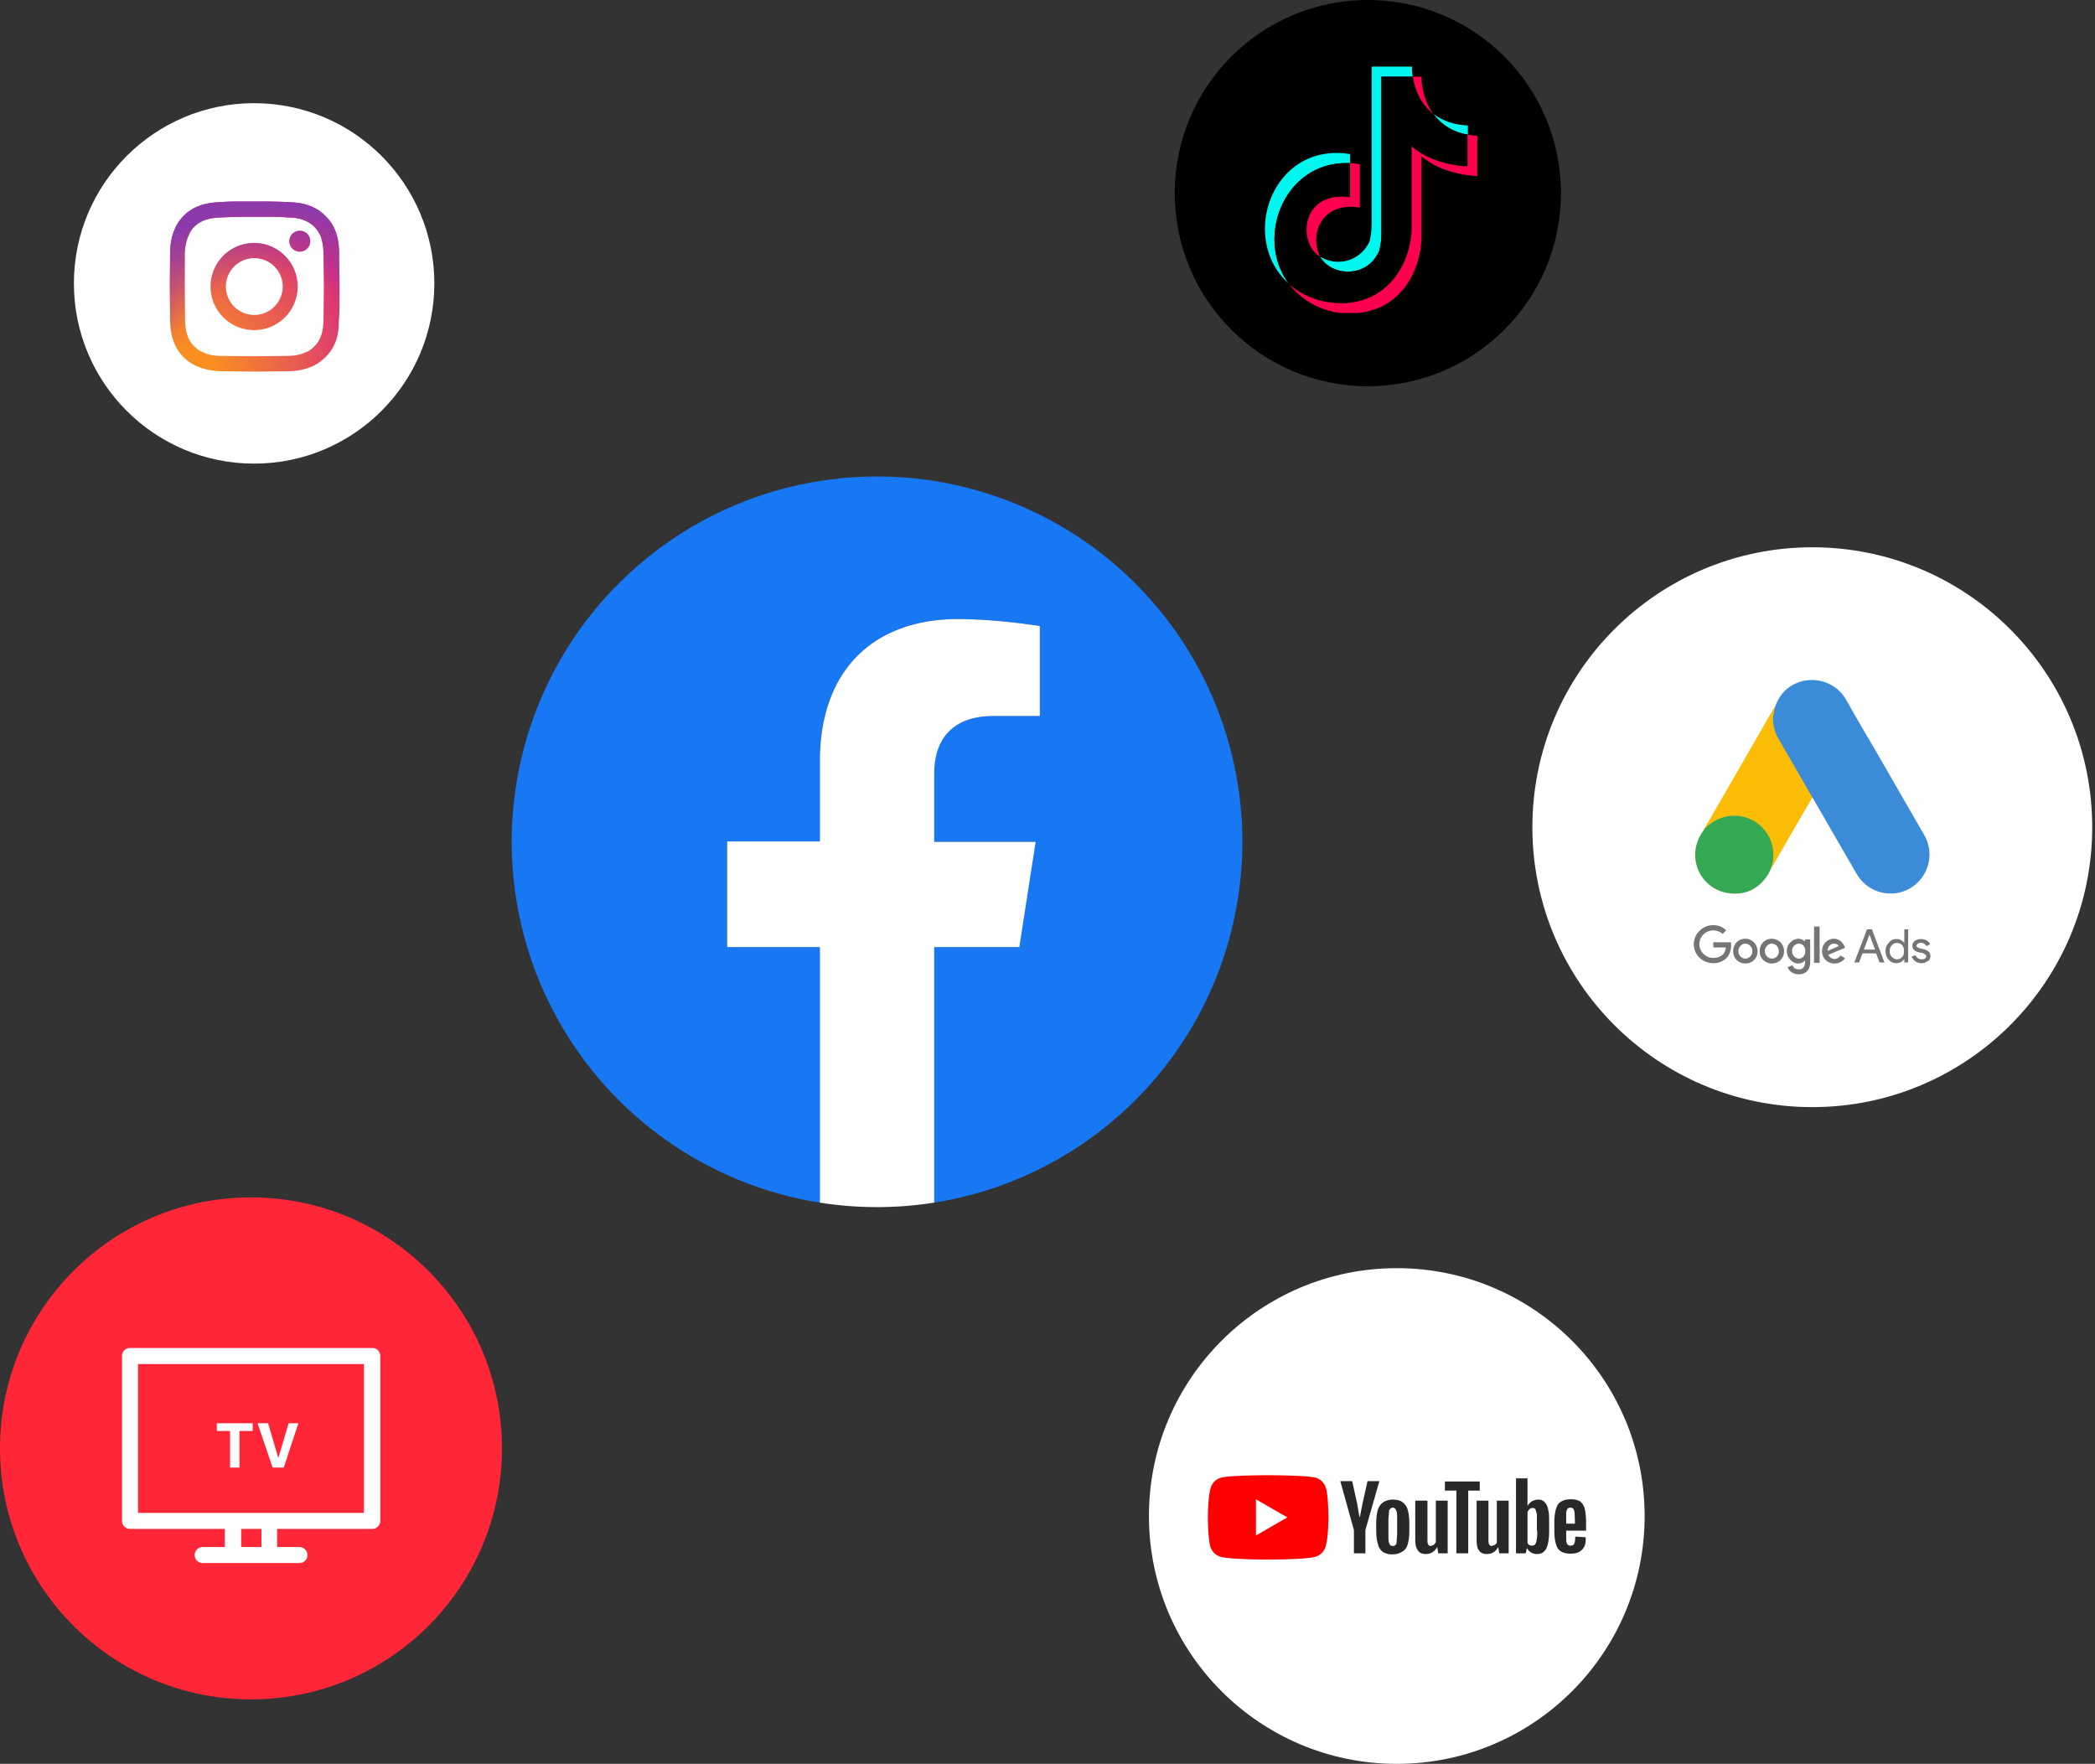 <svg width="601" height="506" viewBox="0 0 601 506" fill="none" xmlns="http://www.w3.org/2000/svg">
  <rect x="0" y="0" width="601" height="506" fill="#333333" stroke="none"/>
  <path d="M356.4 241.5A104.8 104.8 0 1 0 235.2 345v-73.3h-26.6v-30.2h26.6v-23.1c0-26.3 15.7-40.8 39.6-40.8 11.5 0 23.5 2 23.5 2v25.8H285c-13 0-17.1 8.1-17.1 16.4v19.7h29l-4.6 30.2H268V345a104.8 104.8 0 0 0 88.4-103.5Z" fill="#1877F2"/>
  <path d="m292.4 271.8 4.7-30.3H268v-19.7c0-8.3 4-16.4 17-16.4h13.3v-25.8s-12-2-23.5-2c-24 0-39.6 14.5-39.6 40.8v23h-26.6v30.3h26.6V345a105.3 105.3 0 0 0 32.8 0v-73.3h24.4Z" fill="#fff"/>
  <circle cx="392.4" cy="55.4" r="55.4" fill="#000"/>
  <g clip-path="url(#a)" fill-rule="evenodd" clip-rule="evenodd">
    <path d="M370 81.6c-14.8-12.7-5.3-41 17.3-37.4v2.6c-19-.9-27.5 21.8-17.4 34.8Zm41.1-49c2.4 1.8 5.6 3.2 10 3.4v2.6a15 15 0 0 1-10-6Zm-6-13.5c-.1 1 0 2 .2 2.9h-9v44.6c0 2-.2 3.9-.7 5.5-3.6 8-14 7-16.9 1.5a9.8 9.8 0 0 0 14.2-4.4c.4-1.6.6-3.4.6-5.5V19.1H405Z" fill="#00F7EF"/>
    <path d="M407.8 22c0 1 .3 16 16 17v11.5c-1.2 0-10.3-.6-16-5.7v22.5c0 10.2-5.6 20.2-16.3 22.2-3 .5-5.7.6-10.2-.4-26-7.7-17.3-46.1 8.8-42v12.4c-10.8-1.6-14.4 7.3-11.6 13.7 2.7 5.9 13.4 7.1 17.1-1.1.5-1.6.7-3.4.7-5.5V22h11.5Z" fill="#000"/>
    <path d="M387.3 46.8c1 0 1.8.2 2.8.3v12.4c-10.8-1.6-14.4 7.3-11.6 13.7l.2.4a7.4 7.4 0 0 1-2.9-3.3c-2.9-6.4.7-15.3 11.5-13.7v-9.8Zm33.8-8.2c.8.2 1.7.3 2.7.3v11.6c-1.2 0-10.3-.6-16-5.7v22.5c0 10.2-5.6 20.2-16.3 22.2a22 22 0 0 1-21.6-7.9c2.3 2 5.2 3.6 8.7 4.6 4.5 1 7.2 1 10.2.4 10.6-2 16.3-12 16.2-22.2V42c5.7 5.1 14.9 5.8 16 5.7v-9ZM407.8 22c0 .6 0 6 3.3 10.6-4-3.2-5.3-7.7-5.8-10.6h2.5Z" fill="#FF004F"/>
  </g>
  <circle cx="72.9" cy="81.3" r="51.7" fill="#fff"/>
  <g clip-path="url(#b)">
    <path d="M64.8 82.2a8.1 8.1 0 1 1 16.3 0 8.1 8.1 0 0 1-16.3 0Zm-4.4 0a12.5 12.5 0 1 0 25 0 12.5 12.5 0 0 0-25 0Zm22.6-13a3 3 0 1 0 3-3 3 3 0 0 0-3 3Zm-20 32.9c-2.3-.1-3.6-.5-4.4-.9-1.2-.4-2-1-2.8-1.8a7.5 7.5 0 0 1-1.9-2.8c-.3-.8-.7-2.1-.8-4.5l-.1-9.9v-9.8c.2-2.4.6-3.7 1-4.6.4-1 .9-2 1.8-2.8.8-.8 1.6-1.3 2.8-1.8.8-.3 2.1-.7 4.5-.8 2.6-.1 3.3-.2 9.8-.2 6.6 0 7.3 0 9.9.2 2.4 0 3.7.5 4.5.8 1.2.5 2 1 2.8 1.8.9.9 1.4 1.7 1.9 2.8.3.9.7 2.2.8 4.6l.1 9.8-.1 9.9c-.1 2.4-.5 3.7-.8 4.5-.5 1.2-1 2-1.9 2.8-.8.9-1.6 1.4-2.8 1.8-.8.4-2.1.8-4.5.9l-9.9.1-9.8-.1ZM63 58c-2.6.1-4.4.5-6 1.1a12 12 0 0 0-4.3 2.8 12 12 0 0 0-2.8 4.4c-.6 1.5-1 3.3-1.1 5.9l-.1 10 .1 10c.1 2.7.5 4.5 1.1 6a12 12 0 0 0 2.8 4.3 12 12 0 0 0 4.4 2.8c1.5.6 3.3 1 5.9 1.2l10 .1 10.1-.1c2.6-.1 4.4-.6 6-1.2a12 12 0 0 0 4.2-2.8 12 12 0 0 0 2.9-4.3c.6-1.5 1-3.3 1-6 .2-2.5.2-3.3.2-10l-.1-10c-.1-2.6-.5-4.4-1.1-6a12 12 0 0 0-2.9-4.3 12 12 0 0 0-4.3-2.8c-1.5-.6-3.3-1-5.9-1.1a173 173 0 0 0-10-.2c-6.7 0-7.5 0-10.1.2Z" fill="url(#c)"/>
    <path d="M64.8 82.2a8.1 8.1 0 1 1 16.3 0 8.1 8.1 0 0 1-16.3 0Zm-4.4 0a12.5 12.5 0 1 0 25 0 12.5 12.5 0 0 0-25 0Zm22.6-13a3 3 0 1 0 3-3 3 3 0 0 0-3 3Zm-20 32.9c-2.3-.1-3.6-.5-4.4-.9-1.2-.4-2-1-2.8-1.8a7.5 7.5 0 0 1-1.9-2.8c-.3-.8-.7-2.1-.8-4.5l-.1-9.9v-9.8c.2-2.4.6-3.7 1-4.6.4-1 .9-2 1.8-2.8.8-.8 1.6-1.3 2.8-1.8.8-.3 2.1-.7 4.5-.8 2.6-.1 3.3-.2 9.8-.2 6.6 0 7.3 0 9.9.2 2.4 0 3.7.5 4.5.8 1.2.5 2 1 2.8 1.8.9.9 1.4 1.7 1.9 2.8.3.9.7 2.2.8 4.6l.1 9.8-.1 9.9c-.1 2.4-.5 3.7-.8 4.5-.5 1.2-1 2-1.9 2.8-.8.9-1.6 1.4-2.8 1.8-.8.4-2.1.8-4.5.9l-9.9.1-9.8-.1ZM63 58c-2.6.1-4.4.5-6 1.1a12 12 0 0 0-4.3 2.8 12 12 0 0 0-2.8 4.4c-.6 1.5-1 3.3-1.1 5.9l-.1 10 .1 10c.1 2.7.5 4.5 1.1 6a12 12 0 0 0 2.8 4.3 12 12 0 0 0 4.4 2.8c1.5.6 3.3 1 5.9 1.2l10 .1 10.1-.1c2.6-.1 4.4-.6 6-1.2a12 12 0 0 0 4.2-2.8 12 12 0 0 0 2.9-4.3c.6-1.5 1-3.3 1-6 .2-2.5.2-3.3.2-10l-.1-10c-.1-2.6-.5-4.4-1.1-6a12 12 0 0 0-2.9-4.3 12 12 0 0 0-4.3-2.8c-1.5-.6-3.3-1-5.9-1.1a173 173 0 0 0-10-.2c-6.7 0-7.5 0-10.1.2Z" fill="url(#d)"/>
  </g>
  <circle cx="72" cy="415.5" r="72" fill="#FF2638"/>
  <g clip-path="url(#e)" fill="#fff">
    <path d="M37.3 386.7c-1.3 0-2.3 1-2.3 2.3v47.3c0 1.3 1 2.3 2.3 2.3h27.2v5.2h-6.3a2.3 2.3 0 1 0-.1 4.6h27.8a2.3 2.3 0 1 0 0-4.6h-6.4v-5.2h27.3c1.2 0 2.3-1 2.3-2.3V389c0-1.3-1-2.3-2.3-2.3H37.3Zm2.3 4.6h64.8V434H39.6v-42.7Zm29.5 47.3H75v5.2h-5.8v-5.2Z"/>
    <path d="M68.7 421v-10.5h3.8v-2.2H62.2v2.2H66V421h2.7Zm12.7 0 4.2-12.7h-2.8l-2.9 9.8h-.1l-2.9-9.8h-3l4.3 12.7h3.2Z"/>
  </g>
  <circle cx="400.7" cy="434.9" r="71.1" fill="#fff"/>
  <g clip-path="url(#f)">
    <path d="M380.4 427a4.3 4.3 0 0 0-3-3.1c-2.8-.7-13.6-.7-13.6-.7s-10.8 0-13.5.7a4.3 4.3 0 0 0-3 3c-.8 2.7-.8 8.4-.8 8.4s0 5.6.7 8.3a4.3 4.3 0 0 0 3 3c2.8.8 13.6.8 13.6.8s10.8 0 13.5-.8a4.3 4.3 0 0 0 3-3c.8-2.7.8-8.3.8-8.3s0-5.7-.7-8.4Z" fill="red"/>
    <path d="m360.3 440.5 9-5.2-9-5.2v10.4Z" fill="#fff"/>
    <path d="M396.7 445.2a3.8 3.8 0 0 1-1.4-2.2c-.3-1-.5-2.2-.5-3.9V437c0-1.7.2-3 .5-4a4 4 0 0 1 1.6-2.1 5 5 0 0 1 2.7-.7c1.1 0 2 .2 2.7.7a4 4 0 0 1 1.5 2.1c.3 1 .5 2.3.5 4v2.1c0 1.7-.2 3-.5 4s-.8 1.6-1.5 2a5 5 0 0 1-2.8.8 5 5 0 0 1-2.8-.7Zm3.9-2.4.2-2.4v-4.7c0-1.1 0-2-.3-2.4-.1-.5-.5-.8-1-.8-.4 0-.7.3-1 .8l-.2 2.4v4.7c0 1.1 0 2 .3 2.4.1.5.5.7 1 .7.4 0 .8-.2 1-.7ZM449.3 439.2V442c.1.5.2.9.4 1.1.2.2.5.3.8.3.6 0 1-.2 1.1-.6.2-.4.3-1 .3-2l3 .2v.6c0 1.4-.4 2.4-1.2 3.1-.7.7-1.8 1-3.2 1-1.7 0-2.9-.5-3.6-1.5-.6-1-1-2.7-1-5v-2.6c0-2.2.4-3.9 1-5 .8-1 2-1.5 3.7-1.5 1.1 0 2 .2 2.7.6.6.5 1 1.1 1.3 2 .2 1 .4 2.2.4 3.8v2.6h-5.7Zm.4-6.4c-.2.2-.3.6-.4 1v3.3h2.5v-1l-.1-2.2c-.1-.5-.2-.9-.4-1.1-.2-.2-.4-.3-.8-.3s-.6.1-.8.3ZM388.4 438.9l-3.9-14h3.4l1.4 6.3.7 4h.1l.8-4 1.4-6.3h3.4l-4 14v6.7h-3.3V439ZM415.3 430.5v15.1h-2.7l-.3-1.8c-.8 1.4-1.9 2-3.3 2-1 0-1.8-.3-2.2-1-.5-.6-.8-1.6-.8-3v-11.3h3.5v11c0 .8 0 1.3.2 1.5.1.3.4.5.7.5l.9-.3.6-.7v-12h3.4ZM432.8 430.5v15.1h-2.7l-.3-1.8c-.8 1.4-1.8 2-3.3 2-1 0-1.7-.3-2.2-1-.5-.6-.7-1.6-.7-3v-11.3h3.4v11c0 .8 0 1.3.2 1.5.1.3.4.5.7.5l.9-.3c.3-.2.5-.4.6-.7v-12h3.4Z" fill="#282828"/>
    <path d="M424.6 427.6h-3.4v18h-3.4v-18h-3.3V425h10v2.7ZM444.1 432.9a4 4 0 0 0-1-2c-.5-.5-1-.7-1.9-.7-.6 0-1.2.2-1.8.5-.5.4-1 .8-1.2 1.4v-8h-3.3v21.5h2.8l.3-1.4h.1c.3.5.7.9 1.2 1.2.5.3 1.1.4 1.7.4 1.2 0 2-.5 2.6-1.6.5-1 .8-2.7.8-5V437c0-1.7 0-3-.3-4Zm-3.1 6.2c0 1 0 2-.2 2.6 0 .6-.2 1-.4 1.3a1 1 0 0 1-.9.4c-.3 0-.5 0-.8-.2-.2-.1-.4-.3-.5-.6V434c0-.4.3-.7.5-1 .3-.3.6-.4 1-.4.3 0 .6.1.8.4l.4 1.4v4.7Z" fill="#282828"/>
  </g>
  <circle cx="519.9" cy="237.3" r="80.3" fill="#fff"/>
  <g clip-path="url(#g)">
    <path d="M509.2 202.8c.6-1.7 1.5-3.3 2.8-4.6 5.3-5.1 14.1-3.8 17.7 2.7 2.7 4.9 5.6 9.7 8.4 14.5l14 24.3c3.8 6.8-.4 15.3-8 16.5-4.8.7-9.2-1.5-11.6-5.7l-12.3-21.3-.3-.4c-.5-.3-.6-.8-1-1.3-1.7-3.2-3.6-6.4-5.4-9.5l-3.6-6.1c-1-1.9-1.5-3.9-1.4-6 0-1 .2-2.1.7-3.1Z" fill="#3C8BD9"/>
    <path d="m509.2 202.8-.6 3c0 2.2.5 4.3 1.7 6.3l8.9 15.4.7 1.3-4.9 8.4-6.8 11.8-.2-.1.1-.7c1.1-4 .2-7.6-2.6-10.7a11 11 0 0 0-15-.9c-.5.4-.8 1-1.3 1.2-.1 0-.2 0-.2-.2l3.9-6.7 16-27.8.3-.3Z" fill="#FABC04"/>
    <path d="M489 237.7c.6-.4 1-1 1.6-1.3a11.2 11.2 0 0 1 17.5 12.5l-.1.4-.7 1.4c-2.5 4-6 6-10.7 5.6a11.1 11.1 0 0 1-8.7-16.8c.2-.5.6-1 .9-1.4.1-.2 0-.4.3-.4Z" fill="#34A852"/>
    <path d="M489 237.7c0 .1 0 .3-.2.4 0-.2 0-.3.2-.5v.1Z" fill="#FABC04"/>
    <path d="M508 249.3c-.1-.1 0-.3.1-.4h.1l-.2.4Z" fill="#E1C025"/>
    <path d="M491.5 265.4c-3 0-5.6 2.4-5.6 5.5 0 3 2.5 5.4 5.6 5.4a5 5 0 0 0 3.8-1.5c1-1 1.3-2.4 1.3-3.5v-1h-5.1v1.5h3.6c-.1.9-.4 1.5-.8 2-.5.4-1.4 1-2.8 1a4 4 0 0 1-4-4 4 4 0 0 1 4-3.9c1.2 0 2 .5 2.7 1l1-1c-.8-.8-2-1.5-3.7-1.5Zm9.2 3.9c-2 0-3.5 1.5-3.5 3.6 0 2 1.5 3.5 3.5 3.5s3.5-1.5 3.5-3.5-1.6-3.6-3.5-3.6Zm0 5.7c-1 0-2-.9-2-2.1 0-1.3 1-2.2 2-2.2s2 .9 2 2.2c0 1.2-1 2.1-2 2.1Zm7.6-5.7c-2 0-3.5 1.5-3.5 3.6 0 2 1.6 3.5 3.5 3.5 2 0 3.5-1.5 3.5-3.5s-1.5-3.6-3.5-3.6Zm0 5.7c-1 0-2-.9-2-2.1 0-1.3 1-2.2 2-2.2s2 .9 2 2.2c0 1.2-.9 2.1-2 2.1Zm7.6-5.7a3.5 3.5 0 0 0-3.3 3.5c0 2 1.6 3.6 3.3 3.6.9 0 1.5-.4 1.9-.9v.6c0 1.3-.7 2-1.8 2-1 0-1.6-.6-1.8-1.2l-1.4.6c.4.9 1.4 2 3.2 2 1.8 0 3.3-1 3.3-3.6v-6.4h-1.5v.6c-.4-.4-1-.8-1.9-.8Zm.2 5.7c-1.1 0-2-1-2-2.2 0-1.2.9-2.1 2-2.1 1 0 1.8.9 1.8 2.1 0 1.3-.8 2.2-1.8 2.2Zm4.3-9.2h1.6v10.4h-1.6v-10.4Zm5.7 3.5c-1.8 0-3.4 1.4-3.4 3.6 0 2 1.5 3.5 3.6 3.5 1.6 0 2.6-1 3-1.5l-1.3-.8c-.4.6-1 1-1.7 1-.8 0-1.4-.4-1.8-1.2l4.8-2-.1-.3c-.3-.8-1.3-2.3-3.1-2.3Zm-1.8 3.5c0-1.4 1-2.1 1.8-2.1.7 0 1.2.3 1.4.7l-3.2 1.4ZM532 276l3.6-9.4h1.4l3.6 9.5h-1.4l-1-2.6h-3.9l-1 2.6H532Zm2.7-3.6h3.2l-1.6-4.3-1.6 4.3ZM541.8 275.3c-.6-.7-.9-1.5-.9-2.5 0-.9.3-1.7 1-2.4.5-.7 1.2-1 2.1-1 .5 0 1 0 1.3.3.4.2.7.4 1 .8v-3.9h1.1v9.5h-1.1v-1c-.3.4-.6.7-1 .9-.4.2-.8.3-1.3.3-.9 0-1.6-.3-2.2-1Zm3.9-.8c.4-.4.5-1 .5-1.7 0-.6-.1-1.2-.5-1.6-.4-.5-1-.7-1.5-.7-.6 0-1 .2-1.5.7-.4.4-.6 1-.6 1.6 0 .7.2 1.3.6 1.7.4.4 1 .7 1.5.7.6 0 1-.2 1.5-.7ZM553 275.7a3 3 0 0 1-1.8.6 2.9 2.9 0 0 1-2.8-1.9l1.1-.4c.2.4.4.7.7.9.3.2.7.3 1 .3.4 0 .7 0 1-.2.2-.2.4-.4.4-.6 0-.4-.4-.7-1-1l-1.1-.2c-1.3-.3-1.9-1-1.9-1.8 0-.6.2-1.1.7-1.5a3 3 0 0 1 1.9-.5c.5 0 1 .1 1.5.4.5.3.8.6 1 1.1l-1 .5-.7-.7a1.8 1.8 0 0 0-1.8 0c-.2.2-.4.4-.4.6 0 .4.4.6 1.1.8l1 .2c1.3.4 1.9 1 1.9 2 0 .5-.2 1-.7 1.4Z" fill="#757575"/>
  </g>
  <defs>
    <clipPath id="a">
      <path fill="#fff" transform="translate(362.9 19)" d="M0 0h60.9v70.8H0z"/>
    </clipPath>
    <clipPath id="b">
      <path fill="#fff" transform="translate(48.6 57.8)" d="M0 0h48.8v48.8H0z"/>
    </clipPath>
    <clipPath id="e">
      <path fill="#fff" transform="translate(35 386.7)" d="M0 0h74.1v61.7H0z"/>
    </clipPath>
    <clipPath id="f">
      <path fill="#fff" transform="translate(346.5 423.2)" d="M0 0h108.5v24.2H0z"/>
    </clipPath>
    <clipPath id="g">
      <path fill="#fff" transform="translate(485.9 195)" d="M0 0h67.9v84.5H0z"/>
    </clipPath>
    <radialGradient id="c" cx="0" cy="0" r="1" gradientUnits="userSpaceOnUse" gradientTransform="translate(55 106.9) scale(63.68)">
      <stop offset=".1" stop-color="#FA8F21"/>
      <stop offset=".8" stop-color="#D82D7E"/>
    </radialGradient>
    <radialGradient id="d" cx="0" cy="0" r="1" gradientUnits="userSpaceOnUse" gradientTransform="translate(78.1 109) scale(50.188)">
      <stop offset=".6" stop-color="#8C3AAA" stop-opacity="0"/>
      <stop offset="1" stop-color="#8C3AAA"/>
    </radialGradient>
  </defs>
</svg>
